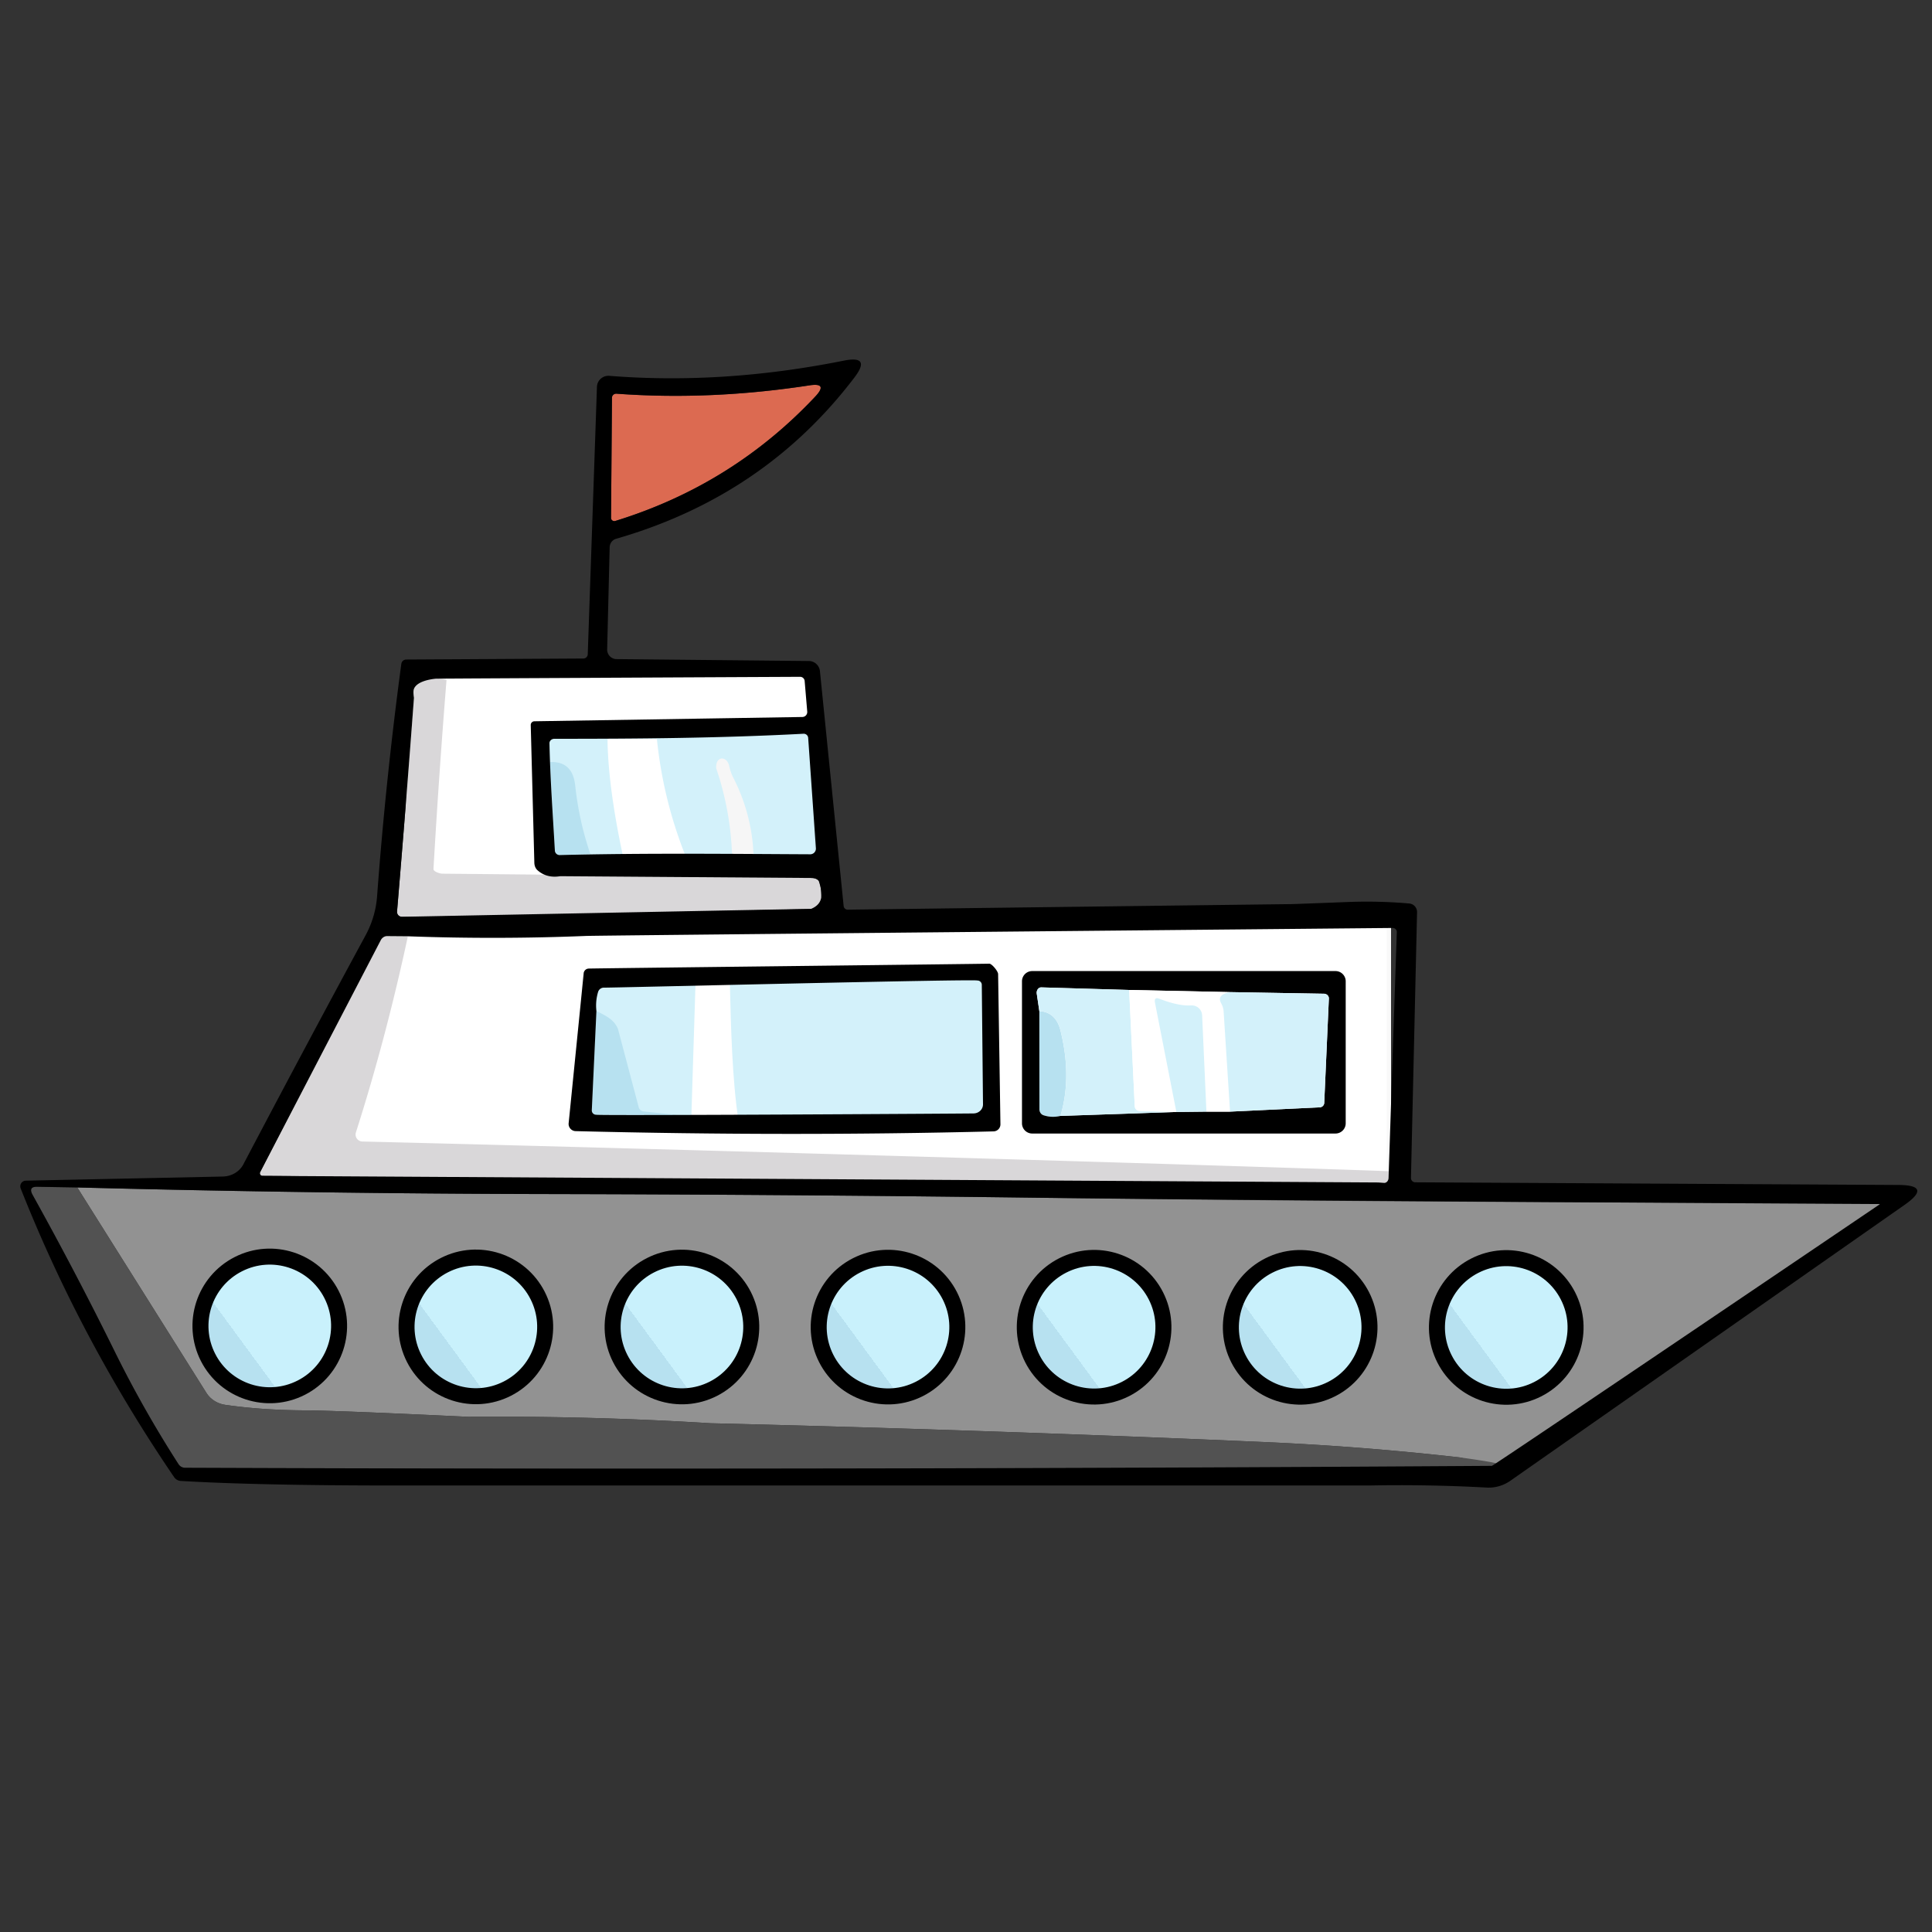 <svg xmlns:xlink="http://www.w3.org/1999/xlink" xmlns="http://www.w3.org/2000/svg" viewBox="0 0 225 225">
    <rect x="0" y="0" width="225" height="225" fill="#333333" stroke="none"/>
    <defs>
        <linearGradient id="a">
            <stop offset=".23" stop-color="#b7e1f0"/>
            <stop offset=".23" stop-color="#c9f1fc"/>
            <stop offset="1" stop-color="#c9f1fc"/>
        </linearGradient>
        <linearGradient xlink:href="#a" id="e" x1="45.094" x2="58.622" y1="214.778" y2="212.565"
                        gradientTransform="translate(-29.689 -27.831)" gradientUnits="userSpaceOnUse"/>
        <linearGradient xlink:href="#a" id="f" x1="45.094" x2="58.622" y1="214.778" y2="212.565"
                        gradientTransform="translate(-51.067 -38.738)" gradientUnits="userSpaceOnUse"/>
        <linearGradient xlink:href="#a" id="b" x1="45.094" x2="58.622" y1="214.778" y2="212.565"
                        gradientTransform="translate(34.447 4.89)" gradientUnits="userSpaceOnUse"/>
        <linearGradient xlink:href="#a" id="c" x1="45.094" x2="58.622" y1="214.778" y2="212.565"
                        gradientTransform="translate(13.068 -6.016)" gradientUnits="userSpaceOnUse"/>
        <linearGradient xlink:href="#a" id="d" x1="45.094" x2="58.622" y1="214.778" y2="212.565"
                        gradientTransform="translate(-8.31 -16.924)" gradientUnits="userSpaceOnUse"/>
        <linearGradient xlink:href="#a" id="g" x1="45.094" x2="58.622" y1="214.778" y2="212.565"
                        gradientTransform="translate(-72.445 -49.646)" gradientUnits="userSpaceOnUse"/>
        <linearGradient xlink:href="#a" id="h" x1="45.094" x2="58.622" y1="214.778" y2="212.565"
                        gradientTransform="translate(-93.778 -60.642)" gradientUnits="userSpaceOnUse"/>
    </defs>
    <path fill="#DC6A51"
          d="M94.26 44.88q2.23-.34.68 1.31-9.66 10.28-23.28 14.48a.39.37-8.2 0 1-.5-.35l.11-14.01a.5.47 2.8 0 1 .54-.46q10.91.8 22.45-.97Z"/>
    <path fill="#fff" stroke="#000" stroke-opacity=".024" d="m45 107-6.5 31H162v-31z"/>
    <rect width="46.757" height="16.838" x="68.236" y="113.712" fill="#d3f1fa" stroke="#000" stroke-opacity=".024"
          rx="0" ry="0"/>
    <path fill="#fff" stroke="#000" stroke-opacity=".024" d="M47.288 78.577h47.199v26.251H47.288z"/>
    <path fill="#d3f1fa" stroke="#000" stroke-opacity=".024" d="M63.286 85.118h31.997v15.38H63.286z"/>
    <path fill="#fff" d="M85 114.5c.115 4.992.276 11.326 1 16h-5.5l.5-16c1.31.005 3.241-.022 4 0z"/>
    <path fill="#929292"
          d="M9 138.29c18.413.48 36.83.737 55.25.77 18.667.04 37.333.18 56 .42 32.893.427 65.563.62 98.01.58.813 0 .883.227.21.68a4551.66 4551.66 0 0 0-41.78 28.7c-1.76 1.22-3.657 1.56-5.69 1.02-.193-.433-.527-.677-1-.73a331.816 331.816 0 0 0-23-1.8 3329.471 3329.471 0 0 0-64.25-2.18c-9.407-.58-18.823-.83-28.25-.75-10.193-.487-16.527-.737-19-.75-3.353-.02-6.437-.233-9.25-.64-.931-.133-1.744-.649-2.22-1.41zm167.8 25.12c-117.867-108.94-58.933-54.47 0 0z"/>
    <path fill="#d9d7d9"
          d="M52.002 79.185a977.967 977.967 0 0 0-1.52 22.024c-.017.293.747.54 1.04.54 0 0 42.939.396 42.988.501.375 0 .694.131.85.35.3.61.228 1.235.29 1.87.253.993-.147 1.453-1.2 1.38-.202.055-47.348 1.064-47.63.92a.57.57 0 0 1-.58-.62c.7-8.34 1.357-16.633 1.97-24.88v-1.04c.81-2.153 3.198-1.126 3.792-1.045z"/>
    <path fill="#fff" d="M70.75 86.04h5.75a50.493 50.493 0 0 0 3.25 13.42H72.5c-.922-4.329-1.708-9.232-1.75-13.42Z"/>
    <path fill="#b7e1f0"
          d="M69.46 117.75c1.31.624 2.066 1.076 2.5 2.05l2.43 9.17c.077.28.35.475.67.48l3.914.41-9.534-.04a.5.5 0 0 1-.52-.51zm51.58 0c1.287.087 2.107.837 2.46 2.25.9 3.607.9 6.927 0 9.96a3.558 3.558 0 0 1-1.98-.08.716.716 0 0 1-.47-.69z"/>
    <path fill="#f6f6f6"
          d="M85.37 90.52a21.3 21.3 0 0 1 2.38 8.94h-2.5a34.909 34.909 0 0 0-1.84-9.98c-.1-1.531 1.316-1.463 1.53-.19.127.5.27.91.43 1.23z"/>
    <path fill="#B7E1F0"
          d="M66.99 91.5q.44 4.08 1.76 7.96l-3.55.12a.56.55-2.6 0 1-.58-.52l-.58-10.31q2.65-.13 2.95 2.75Z"/>
    <path fill="#d9d7d9"
          d="M47.5 109.04c-1.7 7.92-3.717 15.533-6.05 22.84a.81.81 0 0 0 .76 1.06c40.539.985 103.919 2.886 119.972 3.473 12.12 5.759-98.23.713-131.612.527a.3.3 0 0 1-.27-.44L44.418 109c.02.015 1.94.03 3.082.04z"/>
    <path d="M115.243 112.229c.321.07.99.882.997 1.211l.27 17.48a.82.82 0 0 1-.8.84c-15.807.4-32.033.39-48.68-.03a.84.84 0 0 1-.81-.88c.015-.122 1.76-17.54 1.76-17.54a.605.605 0 0 1 .58-.51c-.083-.025 46.52-.548 46.682-.571zM70.3 115.02a.705.705 0 0 0-.65.51 5.49 5.49 0 0 0-.19 2.22l-.54 11.56a.5.5 0 0 0 .52.51c-.137.131 43.795-.134 43.92-.15.621.005 1.126-.472 1.12-1.06l-.14-13.93a.51.51 0 0 0-.53-.49c-.136-.197-43.958.882-43.51.83zm86.42 15.8a1.19 1.19 0 0 1-1.19 1.19h-35.32a1.19 1.19 0 0 1-1.19-1.19v-16.54c0-.657.533-1.19 1.19-1.19h35.32c.657 0 1.19.533 1.19 1.19zm-35.68-13.07.01 11.44c0 .317.189.595.47.69.633.213 1.293.24 1.98.08l13.5-.46 3.5-.04h2.75l10.45-.5a.54.54 0 0 0 .52-.52l.54-12.15c.01-.302-.246-.554-.57-.56l-10.94-.19-11.75-.25-10.23-.3c-.333-.007-.585.34-.53.73z"/>
    <path fill="#D3F1FA"
          d="m121.27 114.99 10.23.3.65 13.53a.58.53 88.8 0 0 .52.55l4.33.13-13.5.46q1.35-4.55 0-9.96-.53-2.12-2.46-2.25l-.3-2.03a.64.54 85.9 0 1 .53-.73Z"/>
    <path fill="#FFF"
          d="m131.5 115.29 11.75.25q-1.58.3-1.04 1.29.26.49.29.92l.75 11.71h-2.75l-.5-11.22a1.21 1.21-3.3 0 0-1.29-1.15q-1.45.09-3.67-.77-.67-.26-.53.46L137 129.5l-4.33-.13a.58.53 88.8 0 1-.52-.55l-.65-13.53Z"/>
    <path fill="#D3F1FA"
          d="m143.25 115.54 10.94.19a.58.54 1.5 0 1 .57.56l-.54 12.15a.54.54-45 0 1-.52.52l-10.45.5-.75-11.71q-.03-.43-.29-.92-.54-.99 1.04-1.29Zm-8.21.78q2.22.86 3.67.77a1.21 1.21-3.3 0 1 1.29 1.15l.5 11.22-3.5.04-2.49-12.72q-.14-.72.53-.46Z"/>
    <path fill="#525252"
          d="m9 138.29 15.03 23.91c.476.761 1.289 1.277 2.22 1.41 2.813.407 5.897.62 9.25.64 2.473.013 8.807.263 19 .75 9.427-.08 18.843.17 28.25.75 21.427.52 42.843 1.247 64.25 2.18 7.687.333 15.353.933 23 1.8.473.053 4.032.557 4.257.702.38.672-4.23.361-4.757.368-49.307.28-98.617.327-147.93.14a.925.925 0 0 1-.78-.42 133.13 133.13 0 0 1-7.45-13.16 420.81 420.81 0 0 0-9.53-18.18c-.367-.653-.203-.977.49-.97z"/>
    <path d="M98.27 42c2.153-.433 2.563.223 1.23 1.97-7.007 9.213-16.26 15.473-27.76 18.78-.43.123-.729.529-.74 1l-.29 11.87a1.105 1.105 0 0 0 1.09 1.14l22.41.22a1.31 1.31 0 0 1 1.28 1.19l2.76 27.34a.47.47 0 0 0 .47.43c17.227-.22 34.5-.437 51.82-.65.06 0 2.19-.08 6.39-.24a56.968 56.968 0 0 1 7.19.17 1 1 0 0 1 .91 1.02l-.71 30.94a.5.5 0 0 0 .5.51l56.27.31c2.66.013 2.903.783.73 2.31l-45.94 32.15a4.371 4.371 0 0 1-2.77.78 184.397 184.397 0 0 0-13.61-.24H46c-10.653 0-18.967-.177-24.94-.53a1.015 1.015 0 0 1-.78-.44c-7.267-10.667-13.223-21.873-17.87-33.62-.167-.432.13-.898.58-.91l22.94-.48c1.037-.02 1.961-.564 2.41-1.42 4.8-9.127 9.553-18.033 14.26-26.72a11.27 11.27 0 0 0 1.32-4.56 456.728 456.728 0 0 1 2.82-27.02.575.575 0 0 1 .56-.49l20.64-.12a.515.515 0 0 0 .51-.51l1.07-31.12c.02-.76.677-1.348 1.44-1.29 8.833.7 17.937.11 27.31-1.77zm-3.33 4.19c1.033-1.1.807-1.537-.68-1.31-7.693 1.18-15.177 1.503-22.45.97-.289-.023-.537.188-.54.46l-.11 14.01c-.001.248.25.424.5.35 9.08-2.8 16.84-7.627 23.28-14.48zM50.75 79.04c-.91.086-2.247.398-2.54 1.19-.11.296 0 1.04 0 1.04a2627.26 2627.26 0 0 1-1.97 24.88.57.57 0 0 0 .58.62s47.675-.94 47.63-.92c1.615-.66 1.288-2.015.91-3.25-.156-.219-.475-.35-.85-.35l-29.26-.21c-1.047.173-1.927-.053-2.64-.68-.23-.197-.367-.51-.38-.86l-.42-16.06a.43.43 0 0 1 .42-.44l31.21-.5a.58.58 0 0 0 .57-.64l-.3-3.55a.53.53 0 0 0-.53-.49s-42.234.201-42.43.22zm13.81 7c-.323 0-.581.241-.57.53.088 4.168.396 8.328.63 12.49.016.3.274.532.58.52 9.989-.251 20.509-.128 29.14-.09a.66.66 0 0 0 .68-.7l-.9-12.86a.52.52 0 0 0-.55-.48c-9.667.518-19.334.59-29.01.59zm-17.06 23-2.43-.02c-.295 0-.577.185-.73.48l-14.04 27a.3.3 0 0 0 .27.44l129.93.77.69.05c.276.015.512-.243.52-.57l.96-28.63a.47.47 0 0 0-.48-.49c-61.6.58-92.913.89-93.94.93-6.92.28-13.837.293-20.75.04zm171.454 31.184s-69.713-.376-98.704-.744c-18.667-.24-37.333-.38-56-.42-18.42-.033-36.837-.29-55.25-.77l-4.7-.08c-.693-.007-.857.317-.49.97a420.81 420.81 0 0 1 9.53 18.18 133.13 133.13 0 0 0 7.45 13.16c.167.261.461.42.78.42 49.313.187 102.866.099 152.173-.228.196-.001 45.211-30.488 45.211-30.488z"/>
    <g stroke="#000" stroke-width="1.863" transform="rotate(-27)">
        <circle cx="86.115" cy="217.382" r="8.071" fill="url(#b)" style="mix-blend-mode:normal"/>
        <circle cx="64.737" cy="206.475" r="8.071" fill="url(#c)" style="mix-blend-mode:normal"/>
        <circle cx="43.359" cy="195.568" r="8.071" fill="url(#d)" style="mix-blend-mode:normal"/>
        <circle cx="21.98" cy="184.66" r="8.071" fill="url(#e)" style="mix-blend-mode:normal"/>
        <circle cx=".602" cy="173.753" r="8.071" fill="url(#f)" style="mix-blend-mode:normal"/>
        <circle cx="-20.777" cy="162.846" r="8.071" fill="url(#g)" style="mix-blend-mode:normal"/>
        <circle cx="-42.11" cy="151.85" r="8.071" fill="url(#h)" style="mix-blend-mode:normal"/>
    </g>
</svg>